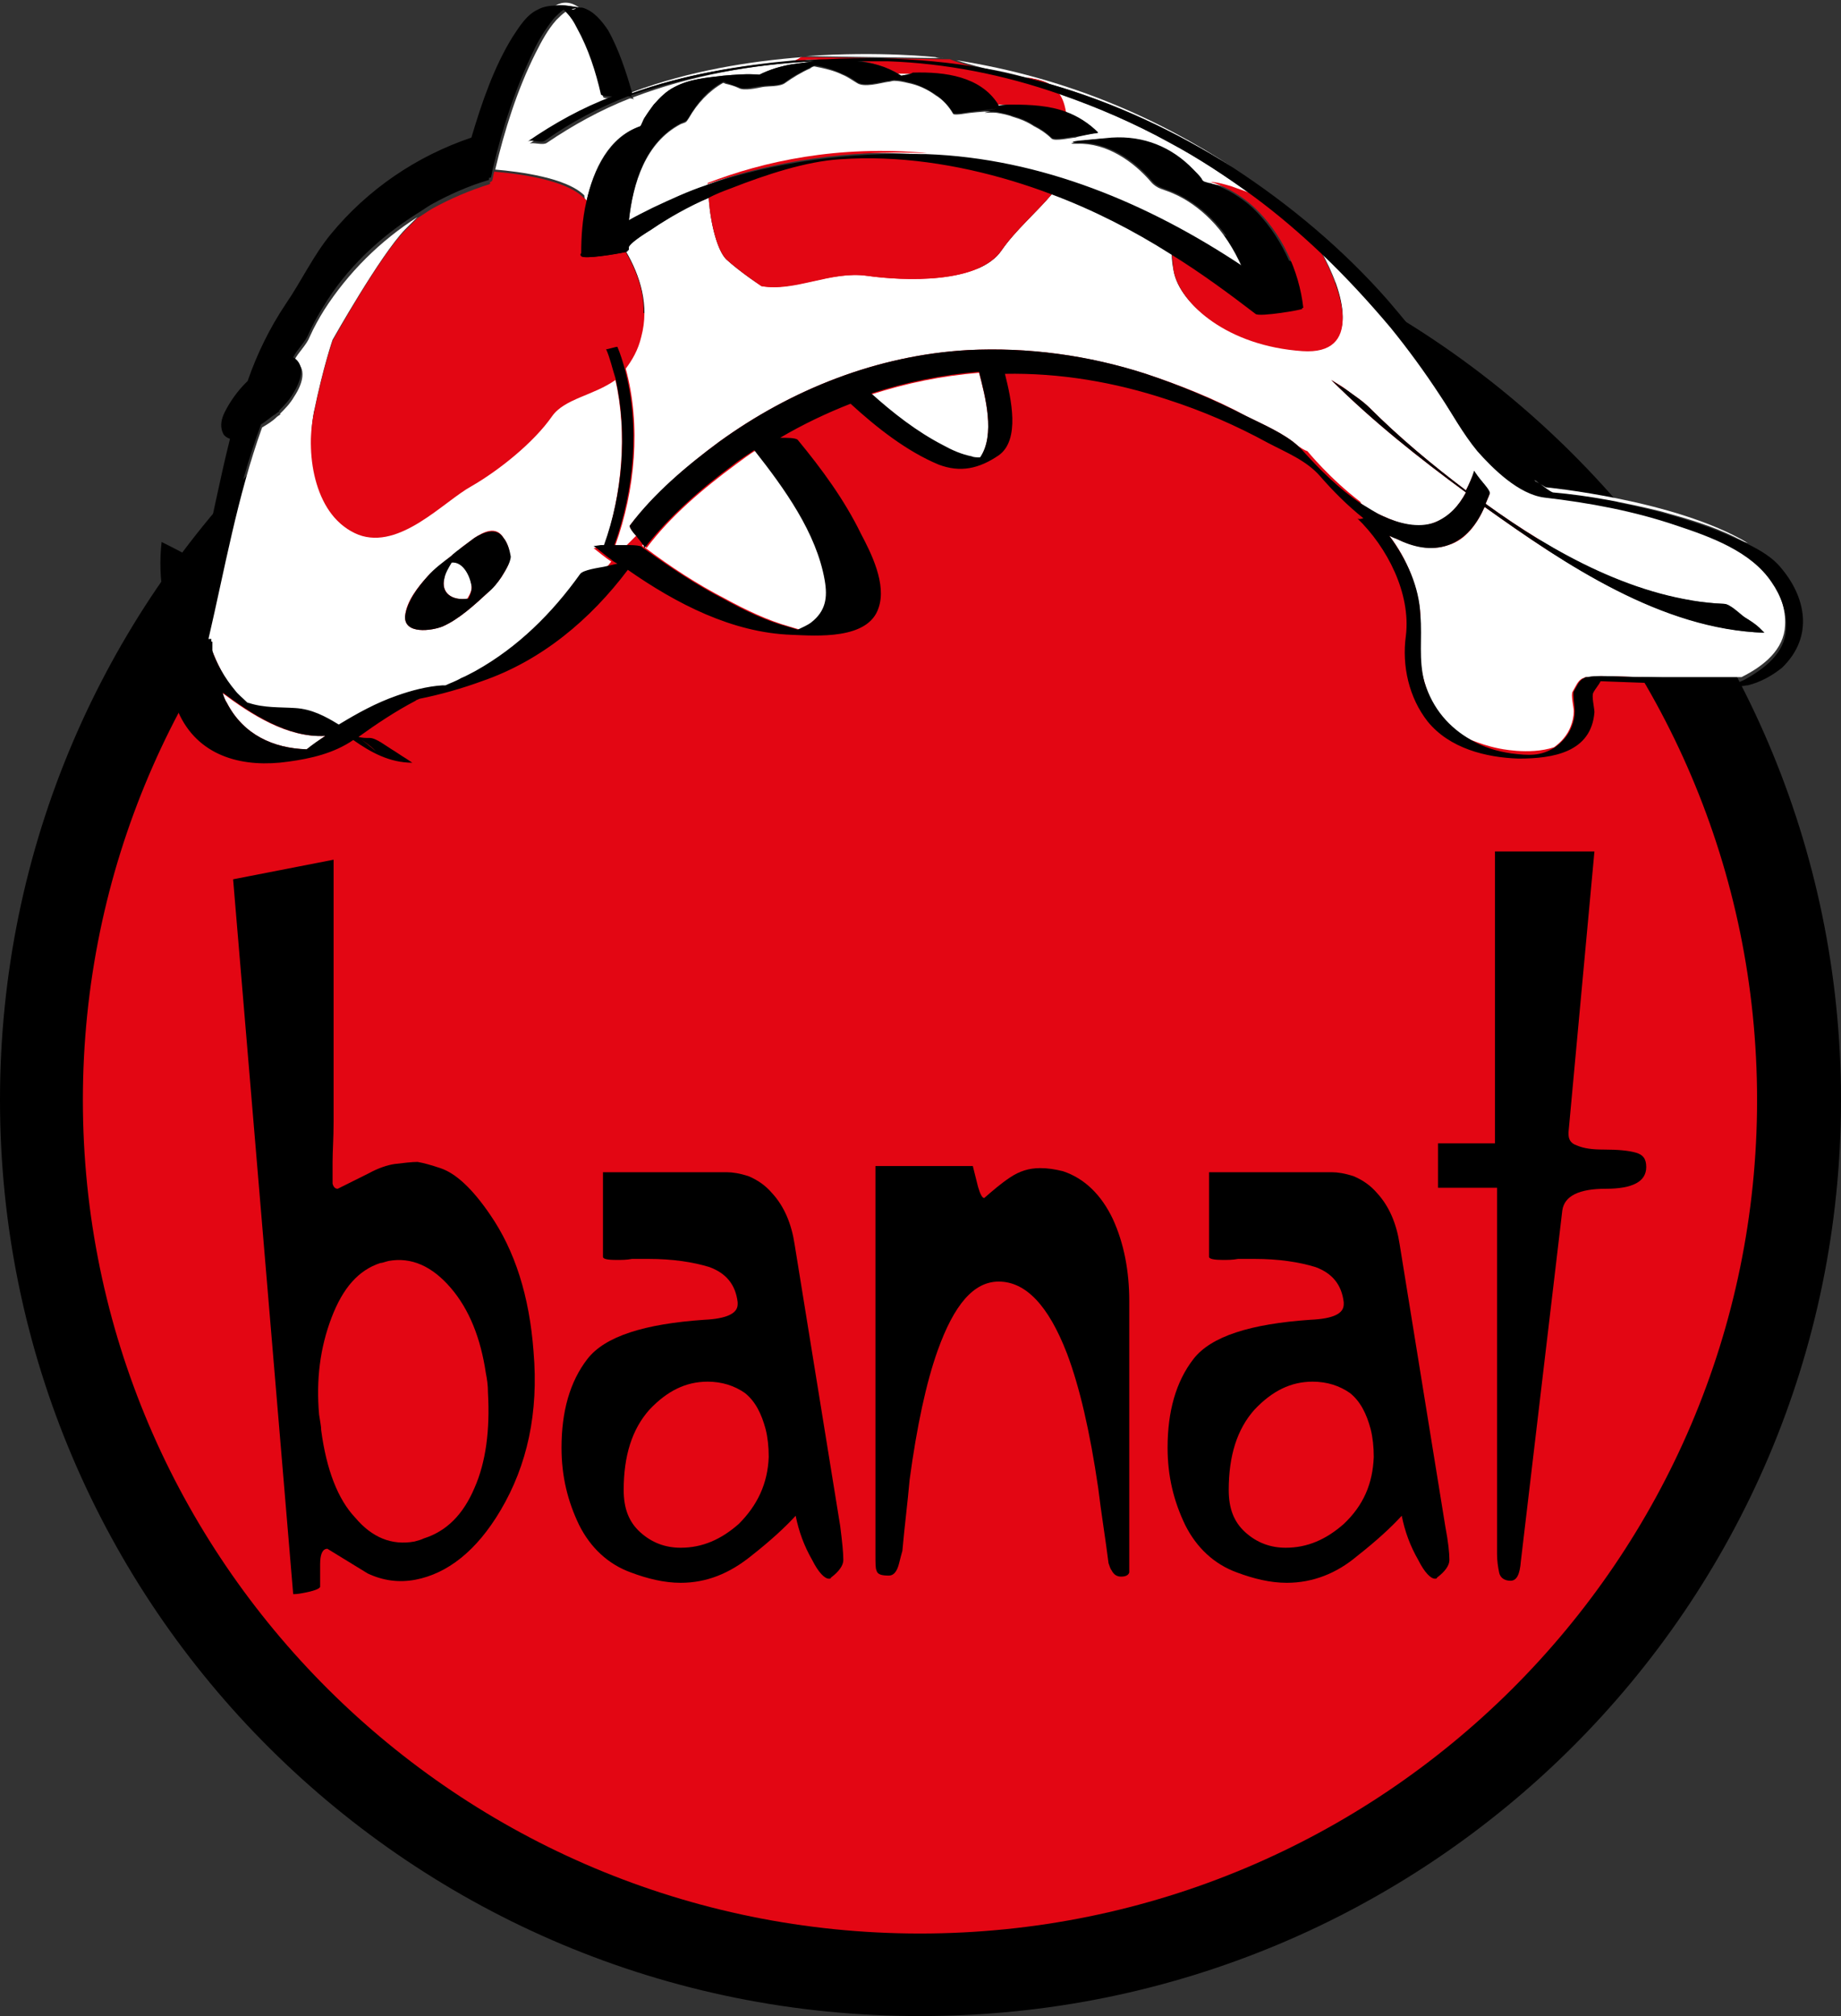 <?xml version="1.0" encoding="utf-8"?>
<svg version="1.1" xmlns="http://www.w3.org/2000/svg" xmlns:xlink="http://www.w3.org/1999/xlink" x="0px" y="0px"
	 viewBox="0 0 116 127" height="127px" width="116px" id="banat_logo" style="enable-background:new 0 0 78 30;" xml:space="preserve">
        <rect x="0" y="0" width="116" height="127" fill="#333333" stroke="none"/>
        <g id="Symbols" stroke="none" stroke-width="1" fill="none" fill-rule="evenodd">
            <g id="header" transform="translate(-356, -6)">
                <g id="logo" transform="translate(356, 6)">
                    <path d="M116,69.296 C116,101.202 90.019,127 58.033,127 C25.981,127.065 0,101.202 0,69.296 C0,37.39 25.981,11.592 57.967,11.592 C90.019,11.592 116,37.455 116,69.296 Z" id="Path" fill="#000000" fill-rule="nonzero"></path>
						 <path d="M110.712,69.296 C110.712,98.278 87.082,121.801 57.967,121.801 C28.853,121.801 5.222,98.278 5.222,69.296 C5.222,40.314 28.853,16.791 57.967,16.791 C87.082,16.856 110.712,40.314 110.712,69.296 Z" id="Path" fill="#E30613" fill-rule="nonzero"></path>
						 <path d="M38.58,6.264 C38.514,6.264 38.514,6.264 38.449,6.264 L38.123,6.459 C38.253,6.394 38.449,6.329 38.58,6.264 Z" id="Path"></path>
						 <path d="M25.067,43.953 C25.981,43.628 26.96,43.368 27.939,43.303 C28.005,43.303 28.07,43.303 28.135,43.303 C28.461,43.173 28.788,43.043 29.114,42.849 C27.548,43.368 26.568,43.433 26.568,43.433 C26.177,43.433 25.654,43.628 25.067,43.953 Z" id="Path"></path>
						 <path d="M23.696,47.332 C23.174,46.877 22.782,46.617 22.456,46.358 C22.913,46.682 23.304,47.007 23.696,47.332 Z" id="Path"></path>
						 <path d="M40.473,34.401 C40.473,34.336 40.538,34.271 40.538,34.271 C40.407,34.141 40.277,33.946 40.146,33.751 L39.559,34.336 C39.82,34.336 40.212,34.271 40.473,34.401 Z" id="Path"></path>
						 <path d="M38.123,35.766 C38.384,35.701 38.71,35.636 38.971,35.571 C38.841,35.506 38.71,35.376 38.58,35.311 L38.319,35.636 C38.253,35.636 38.188,35.701 38.123,35.766 Z" id="Path"></path>
						 <path d="M103.728,42.654 C103.793,42.654 103.793,42.654 103.858,42.654 C105.686,42.719 107.579,42.784 109.407,42.849 C109.537,42.784 109.733,42.719 109.864,42.654 L103.728,42.654 Z" id="Path"></path>
						 <path d="M94.458,47.007 C93.805,46.877 93.218,46.747 92.761,46.488 C93.479,46.877 94.328,47.202 95.307,47.332 C96.286,47.462 97.134,47.527 98.048,46.942 C96.416,47.462 94.458,47.007 94.458,47.007 Z" id="Path"></path>
						 <path d="M82.382,28.358 C82.186,28.228 81.99,28.098 81.794,28.033 C81.859,28.098 81.99,28.228 82.055,28.293 C83.165,29.527 84.34,30.762 85.776,31.672 L85.711,31.542 C83.818,30.112 82.382,28.358 82.382,28.358 Z" id="Path"></path>
						 <path d="M64.691,4.899 C64.822,4.899 65.017,4.964 65.148,4.964 C65.54,5.029 65.866,5.159 66.127,5.289 C70.24,6.459 74.091,8.278 77.681,10.553 C73.047,7.498 67.302,4.899 60.252,3.795 C60.644,3.924 61.297,4.119 62.08,4.314 C62.929,4.444 63.777,4.639 64.691,4.899 Z" id="Path" fill="#FFFFFF" fill-rule="nonzero"></path>
						 <path d="M50.069,3.86 C50.264,3.73 50.395,3.665 50.526,3.6 C47.262,3.86 43.476,4.444 39.82,5.809 C39.82,5.809 39.82,5.809 39.82,5.874 C43.084,4.704 46.544,4.119 50.069,3.86 Z" id="Path" fill="#FFFFFF" fill-rule="nonzero"></path>
						 <path d="M58.947,3.6 C58.947,3.6 55.487,3.21 50.787,3.535 L59.469,3.665 C59.273,3.665 59.077,3.665 58.947,3.6 Z" id="Path" fill="#FFFFFF" fill-rule="nonzero"></path>
						 <path d="M97.853,31.022 C100.137,31.217 102.422,31.672 104.576,32.192 C106.208,32.646 107.84,33.101 109.407,33.881 C109.668,34.011 109.864,34.141 110.125,34.206 C105.555,31.477 97.396,30.697 97.396,30.697 L96.743,30.307 C96.743,30.307 96.743,30.307 96.678,30.242 C96.808,30.307 96.939,30.437 97.069,30.502 C97.33,30.697 97.657,30.957 97.853,31.022 Z" id="Path" fill="#FFFFFF" fill-rule="nonzero"></path>
						 <path d="M112.475,39.405 C112.54,38.365 112.149,37.325 111.561,36.48 C110.19,34.531 107.71,33.621 105.555,32.906 C102.879,32.062 100.072,31.477 97.265,31.152 C95.698,30.957 94.001,29.332 93.022,28.228 C92.043,27.123 91.455,25.953 90.672,24.719 C89.758,23.224 88.714,21.794 87.539,20.43 C86.233,18.805 84.797,17.311 83.23,15.816 C84.666,18.35 85.841,22.249 82.055,22.054 C77.355,21.729 74.352,19.13 73.961,17.116 C73.895,16.791 73.83,16.401 73.83,15.946 C71.415,14.452 68.934,13.152 66.323,12.177 C65.344,13.347 63.973,14.517 63.124,15.751 C61.688,17.896 56.988,17.701 54.638,17.376 C52.353,17.051 50.069,18.35 47.98,18.026 C47.98,18.026 46.609,17.116 45.76,16.336 C45.238,15.816 44.781,14.257 44.651,12.437 C43.41,13.022 42.235,13.672 41.125,14.387 C40.93,14.517 39.82,15.166 39.624,15.556 C39.624,15.621 39.624,15.686 39.624,15.751 C39.624,15.751 39.559,15.751 39.428,15.816 C40.342,17.376 40.93,19.26 40.407,21.21 C40.212,22.054 39.82,22.704 39.428,23.224 C40.407,26.798 40.016,30.892 38.775,34.336 C38.841,34.336 38.971,34.336 39.037,34.336 C39.167,34.336 39.298,34.336 39.494,34.336 L40.081,33.751 C39.82,33.426 39.624,33.166 39.689,33.101 C41.256,31.087 43.28,29.332 45.303,27.838 C49.873,24.524 55.291,22.379 60.97,22.054 C64.756,21.859 68.542,22.379 72.198,23.549 C74.352,24.264 76.506,25.109 78.53,26.213 C79.575,26.733 80.945,27.318 81.794,28.098 C81.99,28.228 82.186,28.358 82.382,28.423 C82.382,28.423 83.818,30.177 85.711,31.607 L85.776,31.737 C86.233,32.062 86.69,32.322 87.147,32.516 C88.126,32.971 89.366,33.361 90.411,32.906 C91.325,32.581 91.912,31.867 92.369,31.022 C89.432,28.877 86.494,26.538 83.883,23.939 C83.883,23.939 84.666,24.394 84.797,24.524 C85.319,24.914 85.841,25.239 86.298,25.693 C88.191,27.578 90.215,29.267 92.369,30.892 C92.565,30.502 92.761,30.112 92.891,29.657 C92.891,29.722 93.348,30.307 93.414,30.372 C93.479,30.502 93.871,30.957 93.871,31.087 C93.805,31.282 93.675,31.542 93.609,31.737 C97.918,34.856 103.205,37.78 108.624,38.04 C109.015,38.04 109.668,38.69 109.929,38.885 C110.255,39.08 110.517,39.34 110.843,39.534 C110.843,39.534 111.169,39.859 111.169,39.859 C104.707,39.599 98.636,35.571 93.544,31.932 C93.087,32.971 92.369,34.011 91.259,34.336 C90.15,34.726 88.975,34.401 87.995,33.946 C87.865,33.881 87.734,33.816 87.539,33.751 C88.648,35.181 89.366,37 89.497,38.755 C89.562,40.184 89.301,41.549 89.758,42.979 C90.215,44.668 91.259,45.903 92.696,46.617 C93.218,46.812 93.74,47.007 94.393,47.137 C94.393,47.137 96.351,47.592 97.918,47.072 C97.918,47.072 97.918,47.072 97.918,47.072 C98.375,46.747 98.766,46.293 98.962,45.773 C99.093,45.448 99.158,45.123 99.158,44.798 C99.158,44.538 98.962,43.758 99.093,43.563 C99.289,43.238 99.419,42.849 99.746,42.719 C99.746,42.719 99.746,42.719 99.746,42.719 C99.746,42.719 99.746,42.719 99.746,42.719 C99.811,42.719 99.876,42.654 99.941,42.654 C100.268,42.654 100.529,42.589 100.855,42.589 C101.769,42.589 102.748,42.654 103.662,42.654 L109.733,42.654 C111.169,41.939 112.41,40.899 112.475,39.405 Z" id="Path" fill="#FFFFFF" fill-rule="nonzero"></path>
						 <path d="M29.441,37.715 C29.441,37.715 29.506,37.715 29.441,37.715 C29.636,37.39 29.767,37.13 29.702,36.805 C29.571,36.09 29.18,35.311 28.461,35.376 C28.266,35.701 28.07,36.025 28.005,36.35 C27.743,37.39 28.527,37.845 29.441,37.715 Z" id="Path" fill="#FFFFFF" fill-rule="nonzero"></path>
						 <path d="M34.793,26.213 C33.618,27.903 31.399,29.657 29.702,30.632 C27.939,31.607 25.198,34.661 22.586,33.686 C19.975,32.646 19.257,28.812 19.779,25.953 C20.367,23.094 20.954,21.405 20.954,21.405 C20.954,21.405 23.957,16.076 25.524,14.452 C25.785,14.192 26.046,13.932 26.307,13.672 C23.957,15.166 21.934,17.181 20.432,19.52 C20.106,20.04 19.779,20.625 19.518,21.21 C19.322,21.729 18.8,22.184 18.539,22.704 C18.539,22.704 18.539,22.704 18.539,22.704 C19.388,23.159 19.061,24.199 18.539,24.979 C18.278,25.433 17.952,25.758 17.625,26.083 C17.625,26.083 17.69,26.083 17.69,26.083 C17.625,26.148 17.495,26.213 17.429,26.278 C17.168,26.538 16.842,26.733 16.515,26.928 C14.949,31.282 14.165,35.831 13.121,40.314 C13.121,40.379 13.121,40.379 13.186,40.444 C13.317,40.444 13.382,40.379 13.382,40.444 C13.382,40.639 13.382,40.834 13.382,41.029 C13.774,42.004 14.231,42.914 14.884,43.693 C15.079,43.953 15.34,44.213 15.602,44.408 C15.667,44.408 15.667,44.408 15.732,44.473 C16.711,44.798 17.625,44.668 18.67,44.798 C19.714,44.863 20.563,45.318 21.411,45.838 C22.586,45.123 23.761,44.473 25.067,44.018 C25.654,43.693 26.177,43.498 26.568,43.498 C26.568,43.498 27.548,43.433 29.114,42.914 C29.441,42.784 29.767,42.589 30.028,42.459 C32.705,40.964 34.859,38.82 36.621,36.35 C36.817,36.09 37.796,35.96 38.123,35.896 C38.123,35.896 38.123,35.896 38.123,35.896 C38.188,35.831 38.253,35.766 38.253,35.701 L38.514,35.376 C38.123,35.116 37.731,34.791 37.405,34.531 C37.405,34.531 37.862,34.466 37.862,34.466 C37.927,34.466 37.992,34.466 38.057,34.466 C39.167,31.217 39.559,27.383 38.775,23.939 C37.405,24.914 35.577,25.109 34.793,26.213 Z M31.595,36.35 C31.334,36.74 31.073,37 30.746,37.325 C29.898,38.105 28.918,39.015 27.874,39.469 C27.221,39.729 25.459,39.989 25.524,38.82 C25.589,37.91 26.307,37 26.96,36.285 C27.417,35.831 27.939,35.441 28.396,35.051 C28.657,34.856 28.918,34.661 29.114,34.466 C29.114,34.466 29.114,34.466 29.114,34.466 C29.114,34.466 29.114,34.466 29.114,34.466 C29.375,34.271 29.636,34.076 29.898,33.881 C30.485,33.491 31.268,33.101 31.725,33.881 C31.986,34.206 32.117,34.661 32.117,35.051 C32.182,35.441 31.791,36.025 31.595,36.35 Z" id="Shape" fill="#FFFFFF" fill-rule="nonzero"></path>
						 <path d="M36.948,12.697 C37.405,10.618 38.384,8.603 40.342,7.953 C40.407,7.953 40.603,7.498 40.603,7.434 C40.799,7.174 40.995,6.849 41.191,6.589 C41.582,6.199 41.974,5.744 42.496,5.484 C43.476,4.964 44.52,4.899 45.564,4.769 C46.282,4.704 47.066,4.639 47.849,4.704 C48.502,4.379 49.155,4.184 49.873,4.054 C50.33,3.989 50.787,3.924 51.309,3.86 C47.392,4.054 43.476,4.769 39.885,6.134 C39.885,6.199 39.885,6.199 39.95,6.264 C39.95,6.264 39.82,6.199 39.689,6.199 C37.862,6.914 36.099,7.888 34.467,8.993 C34.206,9.188 33.553,8.928 33.357,9.058 C34.989,7.888 36.817,6.914 38.71,6.199 C38.71,6.199 38.71,6.199 38.645,6.199 C38.514,6.264 38.319,6.329 38.188,6.394 L38.514,6.199 C38.253,6.199 37.992,6.199 37.992,6.069 C37.6,4.639 37.209,3.21 36.491,1.91 C36.295,1.52 35.968,1.065 35.642,0.74 C35.446,0.87 35.25,1.065 35.055,1.26 C34.532,1.845 34.141,2.56 33.749,3.34 C32.574,5.679 31.791,8.213 31.203,10.683 C32.77,10.813 35.707,11.202 36.817,12.307 C36.817,12.502 36.882,12.567 36.948,12.697 Z" id="Path" fill="#FFFFFF" fill-rule="nonzero"></path>
						 <path d="M78.922,12.307 C77.225,11.072 75.462,9.903 73.634,8.928 C71.415,7.758 69.13,6.719 66.715,5.874 C66.911,6.199 67.041,6.654 67.172,7.109 C67.955,7.369 68.608,7.758 69.195,8.408 C69.13,8.343 67.89,8.603 67.759,8.668 C67.563,8.668 66.454,8.928 66.258,8.733 C65.931,8.408 65.54,8.148 65.148,7.953 C64.756,7.693 64.299,7.498 63.842,7.369 C63.516,7.239 63.19,7.174 62.798,7.109 C62.276,7.044 61.427,7.239 62.798,6.914 C62.276,7.044 61.688,7.044 61.166,7.109 C61.035,7.109 60.122,7.304 60.056,7.174 C59.795,6.719 59.403,6.264 58.947,6.004 C58.424,5.614 57.837,5.354 57.184,5.224 C56.923,5.159 56.597,5.094 56.335,5.094 C56.205,5.094 56.074,5.159 55.944,5.159 C55.487,5.224 54.442,5.549 53.985,5.224 C53.659,5.029 53.398,4.834 53.071,4.704 C52.549,4.444 51.962,4.314 51.309,4.184 C51.244,4.184 51.113,4.249 51.048,4.314 C50.46,4.574 49.938,4.899 49.481,5.224 C49.155,5.484 48.371,5.419 48.045,5.484 C47.719,5.549 46.87,5.744 46.544,5.549 C46.282,5.419 46.021,5.354 45.76,5.289 C45.695,5.289 45.63,5.224 45.564,5.224 C44.651,5.744 43.932,6.524 43.41,7.434 C43.214,7.758 43.214,7.693 42.888,7.823 C40.669,8.993 39.885,11.527 39.624,13.932 C40.146,13.672 40.603,13.347 41.125,13.152 C42.235,12.632 43.345,12.112 44.52,11.722 C44.52,11.722 44.52,11.657 44.52,11.657 C47.98,10.293 52.68,9.253 58.294,9.773 C65.54,10.033 72.329,12.892 78.269,16.856 C77.747,15.686 77.094,14.646 76.245,13.802 C75.593,13.152 74.809,12.567 73.895,12.177 C73.308,11.917 72.916,11.917 72.524,11.462 C71.415,10.163 69.718,8.993 67.89,9.058 C67.367,9.058 67.367,9.058 67.89,8.928 C68.608,8.798 69.261,8.733 69.979,8.733 C72.002,8.668 73.765,9.318 75.136,10.748 C75.331,10.943 75.527,11.137 75.658,11.332 C75.788,11.462 75.984,11.527 76.115,11.592 C76.506,11.592 76.898,11.657 77.42,11.852 C78.073,11.917 78.53,12.112 78.922,12.307 Z" id="Path" fill="#FFFFFF" fill-rule="nonzero"></path>
						 <path d="M14.296,44.278 C15.34,46.293 17.234,47.137 19.322,47.202 C19.714,46.942 20.106,46.617 20.497,46.358 C18.082,46.488 15.797,44.993 13.97,43.628 C14.1,43.823 14.165,44.083 14.296,44.278 Z" id="Path" fill="#FFFFFF" fill-rule="nonzero"></path>
						 <path d="M82.055,22.119 C85.841,22.379 84.666,18.48 83.23,15.881 C81.859,14.582 80.423,13.412 78.922,12.242 C78.53,12.047 78.073,11.917 77.551,11.722 C77.094,11.592 76.637,11.462 76.245,11.462 C76.311,11.462 76.441,11.527 76.506,11.527 C77.42,11.852 78.269,12.372 78.987,13.022 C80.75,14.646 81.859,17.051 82.12,19.39 C82.12,19.39 79.444,19.91 79.183,19.715 C77.486,18.35 75.658,17.116 73.83,15.946 C73.895,16.401 73.895,16.791 73.961,17.116 C74.418,19.195 77.355,21.794 82.055,22.119 Z" id="Path" fill="#E30613" fill-rule="nonzero"></path>
						 <path d="M47.98,18.026 C50.069,18.415 52.353,17.051 54.638,17.376 C56.923,17.701 61.688,17.896 63.124,15.751 C63.973,14.517 65.344,13.347 66.323,12.177 C65.54,11.852 64.691,11.592 63.842,11.332 C60.317,10.293 56.662,9.708 53.006,9.968 C50.852,10.098 48.306,10.943 46.152,11.787 C45.63,11.982 45.173,12.177 44.651,12.437 C44.781,14.257 45.238,15.816 45.76,16.336 C46.609,17.116 47.98,18.026 47.98,18.026 Z" id="Path" fill="#E30613" fill-rule="nonzero"></path>
						 <path d="M50.395,3.86 C50.983,3.73 51.505,3.73 52.027,3.795 C53.202,3.73 54.312,3.73 55.421,3.73 C57.641,3.73 59.86,3.989 62.015,4.379 C61.231,4.184 60.579,3.989 60.187,3.86 C59.991,3.795 59.86,3.73 59.86,3.73 L59.403,3.73 L50.787,3.6 L50.526,3.6 C50.526,3.6 50.526,3.6 50.46,3.6 C50.395,3.665 50.264,3.73 50.003,3.86 C50.134,3.86 50.264,3.86 50.395,3.86 Z" id="Path" fill="#E30613" fill-rule="nonzero"></path>
						 <path d="M55.878,3.795 C55.226,3.795 54.573,3.795 53.92,3.795 C54.834,3.924 55.813,4.184 56.597,4.639 C56.923,4.639 57.249,4.639 57.51,4.639 C59.599,4.509 61.688,4.899 62.863,6.589 C63.19,6.589 63.451,6.589 63.777,6.654 C64.952,6.589 66.127,6.719 67.172,7.109 C67.106,6.654 66.976,6.199 66.715,5.874 C63.255,4.704 59.599,3.924 55.878,3.795 Z" id="Path" fill="#E30613" fill-rule="nonzero"></path>
						 <path d="M64.691,4.899 C65.148,5.029 65.67,5.159 66.127,5.289 C65.866,5.159 65.54,5.029 65.148,4.964 C64.952,4.899 64.822,4.899 64.691,4.899 Z" id="Path" fill="#E30613" fill-rule="nonzero"></path>
						 <path d="M44.585,11.527 C44.585,11.527 44.585,11.592 44.585,11.592 C48.894,10.098 53.594,9.448 58.163,9.643 C58.228,9.643 58.294,9.643 58.424,9.643 C52.81,9.123 48.11,10.163 44.585,11.527 Z" id="Path" fill="#E30613" fill-rule="nonzero"></path>
						 <path d="M36.491,0.48 C35.968,0.091 35.446,0.091 34.989,0.351 C35.512,0.286 36.034,0.415 36.491,0.48 Z" id="Path" fill="#FFFFFF" fill-rule="nonzero"></path>
						 <path d="M35.968,0.61 C36.425,0.61 36.36,0.415 35.968,0.61 L35.968,0.61 Z" id="Path" fill="#FFFFFF" fill-rule="nonzero"></path>
						 <path d="M40.603,34.466 C40.603,34.466 40.603,34.466 40.603,34.466 C42.235,35.701 43.932,36.805 45.695,37.715 C47.001,38.43 48.371,39.08 49.742,39.469 C49.938,39.534 50.199,39.599 50.395,39.664 C50.721,39.534 50.983,39.405 51.244,39.21 C52.158,38.495 52.288,37.715 52.092,36.545 C51.505,33.556 49.546,30.762 47.653,28.358 C47.196,28.618 46.805,28.942 46.348,29.267 C44.324,30.762 42.235,32.516 40.734,34.531 C40.734,34.531 40.669,34.401 40.603,34.271 C40.473,34.271 40.473,34.336 40.473,34.401 C40.473,34.401 40.538,34.401 40.603,34.466 Z" id="Path" fill="#FFFFFF" fill-rule="nonzero"></path>
						 <path d="M50.395,3.86 C50.917,3.795 51.505,3.795 52.027,3.795 C51.505,3.73 50.983,3.73 50.395,3.86 Z" id="Path" fill="#FFFFFF" fill-rule="nonzero"></path>
						 <path d="M62.863,6.589 C62.863,6.654 62.929,6.654 62.929,6.719 C63.19,6.719 63.451,6.654 63.777,6.654 C63.516,6.654 63.19,6.589 62.863,6.589 Z" id="Path" fill="#FFFFFF" fill-rule="nonzero"></path>
						 <path d="M56.597,4.639 C56.662,4.704 56.727,4.704 56.792,4.769 C57.053,4.704 57.315,4.704 57.576,4.704 C57.249,4.639 56.923,4.639 56.597,4.639 Z" id="Path" fill="#FFFFFF" fill-rule="nonzero"></path>
						 <path d="M61.688,23.484 C59.338,23.679 57.119,24.134 54.899,24.849 C56.27,26.083 57.772,27.253 59.403,28.098 C59.991,28.423 60.579,28.683 61.231,28.812 C61.427,28.877 61.623,28.877 61.754,28.877 C62.733,27.383 62.08,24.979 61.688,23.484 C61.688,23.484 61.688,23.484 61.688,23.484 Z" id="Path" fill="#FFFFFF" fill-rule="nonzero"></path>
						 <path d="M39.428,15.881 C38.841,16.011 36.817,16.336 36.687,16.141 C36.621,16.076 36.621,16.011 36.687,15.946 C36.687,14.971 36.752,13.867 37.013,12.697 C36.948,12.567 36.817,12.502 36.752,12.437 C35.642,11.332 32.705,10.943 31.138,10.813 C31.073,11.008 31.073,11.202 31.007,11.397 C31.007,11.397 30.942,11.462 30.877,11.462 C30.877,11.527 30.877,11.592 30.877,11.592 C29.636,11.982 28.396,12.502 27.221,13.152 C26.895,13.347 26.634,13.542 26.307,13.737 C26.046,13.997 25.785,14.257 25.524,14.517 C23.957,16.076 20.954,21.47 20.954,21.47 C20.954,21.47 20.367,23.159 19.779,26.018 C19.192,28.748 19.91,32.646 22.521,33.621 C25.132,34.661 27.939,31.607 29.636,30.567 C31.399,29.592 33.618,27.838 34.728,26.148 C35.512,25.044 37.339,24.914 38.71,23.809 C38.58,23.159 38.384,22.574 38.123,21.989 C38.123,21.989 38.841,21.794 38.841,21.859 C39.037,22.314 39.167,22.769 39.298,23.224 C39.755,22.704 40.081,22.119 40.277,21.21 C40.93,19.325 40.342,17.441 39.428,15.881 Z" id="Path" fill="#E30613" fill-rule="nonzero"></path>
						 <path d="M112.214,35.766 C111.692,35.116 110.908,34.661 110.125,34.271 C109.864,34.141 109.668,34.011 109.407,33.946 C107.905,33.231 106.208,32.711 104.576,32.257 C102.357,31.672 100.072,31.282 97.853,31.087 C97.657,31.087 97.33,30.762 97.134,30.632 C97.004,30.567 96.873,30.502 96.743,30.372 C96.416,30.177 96.155,29.982 95.894,29.787 C94.523,28.748 93.348,27.448 92.565,25.953 C91.194,23.419 89.301,21.08 87.408,18.87 C84.601,15.686 81.272,12.892 77.681,10.553 C74.091,8.278 70.174,6.459 66.127,5.289 C65.67,5.159 65.213,5.029 64.691,4.899 C63.842,4.704 62.929,4.509 62.08,4.314 C59.926,3.924 57.706,3.73 55.487,3.665 C54.377,3.665 53.202,3.665 52.092,3.73 C51.57,3.73 50.983,3.795 50.46,3.795 C50.33,3.795 50.199,3.795 50.134,3.795 C46.544,4.119 43.084,4.704 39.82,5.874 C39.82,5.874 39.82,5.874 39.82,5.809 C39.428,4.444 38.971,3.08 38.319,1.91 C37.927,1.325 37.405,0.675 36.687,0.48 C36.621,0.48 36.621,0.48 36.556,0.48 C36.099,0.415 35.577,0.286 35.055,0.351 C34.663,0.351 34.206,0.415 33.88,0.61 C33.162,0.935 32.705,1.715 32.313,2.3 C31.138,4.184 30.355,6.459 29.702,8.668 C26.242,9.838 23.174,11.917 20.824,14.776 C19.714,16.141 18.996,17.701 18.017,19.13 C16.972,20.69 16.189,22.314 15.602,24.004 C15.536,24.069 15.536,24.069 15.471,24.134 C14.949,24.654 14.492,25.303 14.165,25.953 C13.97,26.343 13.839,26.798 14.035,27.253 C14.1,27.448 14.296,27.578 14.492,27.643 C13.839,30.242 13.317,32.971 12.729,35.571 C12.468,35.311 11.62,34.921 11.554,34.856 C11.489,34.791 10.183,34.141 10.183,34.141 C9.922,36.415 10.314,38.885 11.489,40.899 C11.032,41.029 10.445,41.159 10.445,41.289 C10.379,42.589 10.771,43.953 11.358,45.123 C12.664,47.722 15.406,48.372 18.147,47.982 C19.584,47.787 21.02,47.462 22.26,46.617 C23.37,47.397 24.545,48.047 25.981,48.047 C25.981,48.047 25.589,47.787 25.589,47.787 C25.263,47.592 25.002,47.397 24.675,47.202 C24.349,47.007 23.696,46.488 23.304,46.488 C23.043,46.488 22.847,46.488 22.586,46.423 C23.761,45.578 24.936,44.798 26.177,44.148 C26.242,44.083 26.307,44.083 26.438,44.018 C27.743,43.758 29.114,43.368 30.355,42.914 C34.141,41.614 37.209,39.015 39.559,35.896 C42.627,38.04 46.152,39.859 49.873,39.989 C51.44,40.054 54.703,40.314 55.356,38.3 C55.878,36.805 54.899,34.856 54.246,33.621 C53.202,31.477 51.766,29.527 50.264,27.708 C50.134,27.578 49.612,27.578 49.155,27.578 C50.591,26.733 52.092,26.018 53.594,25.433 C55.226,26.928 57.119,28.423 59.142,29.267 C60.513,29.787 61.688,29.527 62.929,28.683 C64.299,27.708 63.712,25.109 63.32,23.549 C66.78,23.484 70.24,24.069 73.569,25.174 C75.788,25.888 77.877,26.798 79.901,27.903 C81.011,28.488 82.316,29.007 83.165,29.982 C84.014,30.957 84.927,31.867 85.907,32.646 C85.711,32.711 85.58,32.711 85.515,32.646 C87.408,34.466 88.909,37.39 88.583,40.054 C88.322,41.939 88.779,43.953 89.954,45.448 C91.325,47.137 93.609,47.722 95.698,47.787 C97.853,47.787 100.268,47.397 100.464,44.863 C100.464,44.603 100.268,43.823 100.398,43.628 C100.529,43.368 100.725,43.173 100.855,42.914 C102.618,42.979 104.446,43.043 106.208,43.108 C107.187,43.173 108.167,43.173 109.146,43.238 C109.472,43.238 109.799,43.238 110.06,43.173 C110.125,43.173 110.19,43.173 110.255,43.173 C110.19,43.173 110.19,43.173 110.125,43.173 C110.908,42.979 111.626,42.589 112.279,42.069 C114.368,40.054 113.715,37.52 112.214,35.766 Z M35.968,0.61 C36.36,0.415 36.425,0.61 35.968,0.61 L35.968,0.61 Z M20.497,46.358 C20.106,46.617 19.714,46.877 19.322,47.202 C17.234,47.137 15.34,46.293 14.296,44.278 C14.165,44.083 14.1,43.888 14.035,43.628 C15.863,44.993 18.147,46.488 20.497,46.358 Z M23.696,47.332 C23.304,47.007 22.913,46.682 22.456,46.358 C22.782,46.617 23.239,46.877 23.696,47.332 Z M61.754,28.812 C61.558,28.812 61.362,28.812 61.231,28.748 C60.579,28.618 59.991,28.358 59.403,28.033 C57.772,27.188 56.27,26.018 54.899,24.784 C57.119,24.069 59.338,23.614 61.688,23.419 C61.688,23.419 61.688,23.419 61.688,23.419 C62.08,24.979 62.733,27.383 61.754,28.812 Z M103.858,42.654 C103.793,42.654 103.793,42.654 103.728,42.654 C102.814,42.654 101.835,42.589 100.921,42.589 C100.594,42.589 100.333,42.589 100.007,42.654 C99.941,42.654 99.876,42.654 99.811,42.719 C99.811,42.719 99.811,42.719 99.811,42.719 C99.811,42.719 99.811,42.719 99.811,42.719 C99.485,42.849 99.354,43.238 99.158,43.563 C99.093,43.693 99.223,44.538 99.223,44.798 C99.223,45.123 99.158,45.448 99.028,45.773 C98.832,46.293 98.44,46.747 97.983,47.072 C97.983,47.072 97.983,47.072 97.983,47.072 C97.069,47.657 96.286,47.592 95.241,47.462 C94.328,47.332 93.479,47.072 92.696,46.617 C91.325,45.838 90.28,44.668 89.758,42.979 C89.366,41.549 89.627,40.184 89.497,38.755 C89.432,37 88.648,35.246 87.539,33.751 C87.669,33.816 87.8,33.881 87.995,33.946 C89.04,34.466 90.15,34.726 91.259,34.336 C92.369,33.946 93.087,32.971 93.544,31.932 C98.636,35.571 104.707,39.664 111.169,39.859 C111.169,39.859 110.843,39.534 110.843,39.534 C110.582,39.275 110.255,39.08 109.929,38.885 C109.603,38.69 109.015,38.04 108.624,38.04 C103.205,37.845 97.918,34.856 93.609,31.737 C93.675,31.542 93.805,31.282 93.871,31.087 C93.936,30.957 93.479,30.437 93.414,30.372 C93.348,30.307 92.891,29.722 92.891,29.657 C92.761,30.047 92.565,30.502 92.369,30.892 C90.215,29.267 88.191,27.578 86.298,25.693 C85.841,25.239 85.319,24.914 84.797,24.524 C84.601,24.394 83.883,23.939 83.883,23.939 C86.494,26.538 89.366,28.812 92.369,31.022 C91.912,31.867 91.325,32.516 90.411,32.906 C89.366,33.296 88.126,32.971 87.147,32.516 C86.69,32.322 86.233,31.997 85.776,31.737 C84.405,30.827 83.165,29.592 82.055,28.358 C81.99,28.293 81.859,28.163 81.794,28.098 C80.945,27.318 79.575,26.733 78.53,26.213 C76.506,25.174 74.352,24.264 72.198,23.549 C68.608,22.379 64.756,21.859 60.97,22.054 C55.291,22.379 49.873,24.524 45.303,27.838 C43.28,29.332 41.191,31.087 39.689,33.101 C39.624,33.166 39.82,33.491 40.081,33.751 C40.212,33.946 40.407,34.141 40.473,34.271 C40.603,34.401 40.603,34.466 40.603,34.531 C42.17,32.516 44.194,30.762 46.217,29.267 C46.609,28.942 47.066,28.683 47.523,28.358 C49.416,30.762 51.44,33.556 51.962,36.545 C52.158,37.65 52.027,38.495 51.113,39.21 C50.852,39.405 50.526,39.534 50.264,39.664 C50.069,39.599 49.808,39.534 49.612,39.469 C48.176,39.08 46.87,38.43 45.564,37.715 C43.802,36.805 42.17,35.701 40.538,34.531 C40.538,34.531 40.473,34.531 40.473,34.466 C40.407,34.466 40.407,34.401 40.342,34.401 C40.081,34.336 39.755,34.336 39.428,34.336 C39.232,34.336 39.037,34.336 38.971,34.336 C38.906,34.336 38.775,34.336 38.71,34.336 C39.95,30.892 40.342,26.863 39.363,23.224 C39.232,22.769 39.102,22.314 38.906,21.859 C38.906,21.794 38.188,22.054 38.188,21.989 C38.449,22.574 38.58,23.224 38.775,23.809 C39.559,27.253 39.232,31.087 38.057,34.336 C37.992,34.336 37.927,34.336 37.862,34.336 C37.862,34.336 37.405,34.401 37.405,34.401 C37.796,34.661 38.123,34.986 38.514,35.246 C38.645,35.376 38.775,35.441 38.906,35.506 C38.645,35.571 38.319,35.636 38.057,35.701 C38.057,35.701 38.057,35.701 38.057,35.701 C37.731,35.766 36.752,35.896 36.556,36.155 C34.793,38.625 32.639,40.769 29.963,42.264 C29.702,42.394 29.375,42.589 29.049,42.719 C28.723,42.914 28.331,43.043 28.07,43.173 C28.005,43.173 27.939,43.173 27.874,43.173 C26.895,43.238 25.916,43.498 25.002,43.823 C23.696,44.278 22.521,44.928 21.346,45.643 C20.497,45.123 19.649,44.668 18.604,44.603 C17.625,44.538 16.646,44.603 15.667,44.278 C15.602,44.278 15.602,44.278 15.536,44.213 C15.275,43.953 15.014,43.758 14.818,43.498 C14.165,42.719 13.643,41.809 13.317,40.834 C13.317,40.639 13.317,40.444 13.317,40.249 C13.317,40.249 13.252,40.249 13.121,40.249 C13.121,40.184 13.121,40.184 13.056,40.119 C14.1,35.636 14.818,31.087 16.45,26.733 C16.777,26.538 17.038,26.278 17.364,26.083 C17.429,26.018 17.56,25.953 17.625,25.888 C17.625,25.888 17.56,25.888 17.56,25.888 C17.886,25.563 18.213,25.239 18.474,24.784 C18.996,23.939 19.257,22.964 18.474,22.509 C18.474,22.509 18.474,22.509 18.474,22.509 C18.735,21.989 19.257,21.535 19.453,21.015 C19.714,20.43 20.041,19.845 20.367,19.325 C21.803,16.921 23.892,14.971 26.242,13.477 C26.568,13.282 26.829,13.087 27.156,12.892 C28.331,12.242 29.506,11.722 30.811,11.332 C30.811,11.332 30.811,11.267 30.811,11.202 C30.877,11.202 30.942,11.202 30.942,11.137 C31.007,10.943 31.007,10.748 31.073,10.553 C31.66,8.018 32.509,5.484 33.618,3.21 C33.945,2.495 34.402,1.78 34.924,1.13 C35.12,0.935 35.316,0.74 35.512,0.61 C35.903,0.935 36.164,1.39 36.36,1.78 C37.078,3.08 37.535,4.509 37.862,5.939 C37.862,6.004 38.123,6.069 38.384,6.069 C38.449,6.069 38.449,6.069 38.514,6.069 C38.514,6.069 38.514,6.069 38.58,6.069 C36.687,6.784 34.924,7.758 33.227,8.928 C33.488,8.733 34.075,9.058 34.337,8.863 C35.968,7.693 37.731,6.784 39.559,6.069 C39.689,6.069 39.82,6.069 39.82,6.134 C39.82,6.069 39.82,6.069 39.755,6.004 C43.476,4.769 47.392,4.054 51.309,3.86 C50.852,3.924 50.33,3.989 49.873,4.054 C49.155,4.184 48.502,4.379 47.849,4.704 C47.066,4.639 46.348,4.704 45.564,4.769 C44.52,4.899 43.476,4.964 42.496,5.484 C41.974,5.744 41.582,6.134 41.191,6.589 C40.995,6.849 40.799,7.109 40.603,7.434 C40.538,7.498 40.407,7.888 40.342,7.953 C38.384,8.668 37.405,10.683 36.948,12.697 C36.687,13.802 36.621,14.971 36.621,15.946 C36.556,16.011 36.556,16.076 36.621,16.141 C36.752,16.336 38.775,16.011 39.363,15.881 C39.494,15.881 39.559,15.816 39.559,15.816 C39.559,15.751 39.559,15.686 39.559,15.621 C39.755,15.231 40.864,14.582 41.06,14.452 C42.17,13.672 43.345,13.022 44.585,12.502 C45.042,12.242 45.564,12.047 46.087,11.852 C48.241,11.008 50.787,10.163 52.941,10.033 C56.597,9.773 60.317,10.358 63.777,11.397 C64.626,11.657 65.409,11.917 66.258,12.242 C68.869,13.217 71.415,14.517 73.765,16.011 C75.658,17.181 77.42,18.48 79.118,19.78 C79.379,19.975 82.055,19.52 82.055,19.455 C81.794,17.116 80.619,14.711 78.922,13.087 C78.204,12.437 77.355,11.917 76.441,11.592 C76.376,11.592 76.311,11.527 76.18,11.527 C75.984,11.462 75.788,11.462 75.723,11.267 C75.593,11.072 75.397,10.878 75.201,10.683 C73.83,9.253 72.068,8.538 70.044,8.668 C69.326,8.733 68.673,8.798 67.955,8.863 C67.433,8.928 67.498,8.993 67.955,8.993 C69.783,8.928 71.48,10.098 72.59,11.397 C72.981,11.852 73.373,11.852 73.961,12.112 C74.809,12.502 75.593,13.022 76.311,13.737 C77.159,14.582 77.877,15.621 78.334,16.791 C72.394,12.827 65.605,9.968 58.359,9.708 C58.294,9.708 58.228,9.708 58.098,9.708 C53.594,9.578 48.894,10.163 44.52,11.657 C43.345,12.047 42.235,12.567 41.125,13.087 C40.603,13.347 40.081,13.607 39.624,13.867 C39.885,11.462 40.669,8.928 42.888,7.758 C43.149,7.628 43.214,7.693 43.41,7.369 C43.932,6.459 44.651,5.614 45.564,5.159 C45.63,5.159 45.695,5.159 45.76,5.224 C46.021,5.289 46.282,5.419 46.544,5.484 C46.87,5.679 47.719,5.419 48.045,5.419 C48.437,5.354 49.155,5.419 49.481,5.159 C50.003,4.769 50.526,4.509 51.048,4.249 C51.113,4.184 51.244,4.184 51.309,4.119 C51.896,4.184 52.484,4.379 53.071,4.639 C53.398,4.769 53.724,4.964 53.985,5.159 C54.442,5.484 55.487,5.159 55.944,5.094 C56.074,5.094 56.205,5.029 56.335,5.029 C56.597,5.029 56.923,5.094 57.184,5.159 C57.837,5.289 58.424,5.614 58.947,5.939 C59.403,6.264 59.795,6.654 60.056,7.109 C60.122,7.239 61.035,7.044 61.166,7.044 C61.688,6.979 62.276,6.914 62.798,6.849 C61.427,7.109 62.276,6.979 62.798,7.044 C63.124,7.109 63.451,7.174 63.842,7.304 C64.299,7.434 64.756,7.628 65.148,7.888 C65.54,8.083 65.931,8.343 66.258,8.668 C66.454,8.863 67.498,8.603 67.759,8.603 C67.89,8.603 69.195,8.343 69.195,8.343 C68.608,7.758 67.89,7.304 67.172,7.044 C66.127,6.654 64.952,6.589 63.777,6.589 C63.516,6.589 63.255,6.589 62.929,6.654 C62.929,6.589 62.863,6.589 62.863,6.524 C61.754,4.834 59.599,4.509 57.51,4.574 C57.315,4.704 57.053,4.704 56.792,4.769 C56.727,4.769 56.727,4.704 56.662,4.704 C55.878,4.184 54.899,3.924 53.985,3.86 C54.638,3.86 55.291,3.86 55.944,3.86 C59.599,3.989 63.255,4.704 66.78,5.939 C69.195,6.784 71.48,7.758 73.699,8.993 C75.527,9.968 77.29,11.137 78.987,12.372 C80.488,13.477 81.925,14.711 83.295,16.011 C84.797,17.441 86.233,19 87.604,20.625 C88.714,21.989 89.758,23.419 90.737,24.914 C91.521,26.083 92.173,27.318 93.087,28.423 C94.066,29.527 95.698,31.152 97.33,31.347 C100.137,31.672 102.944,32.192 105.621,33.101 C107.775,33.816 110.321,34.726 111.626,36.675 C112.214,37.52 112.606,38.56 112.54,39.599 C112.475,41.159 111.169,42.134 109.864,42.849 C109.733,42.914 109.537,42.979 109.407,43.043 C107.514,42.784 105.686,42.719 103.858,42.654 Z" id="Shape" fill="#000000" fill-rule="nonzero"></path>
						 <path d="M31.725,33.881 C31.268,33.166 30.42,33.556 29.898,33.881 C29.636,34.076 29.375,34.271 29.114,34.466 C29.114,34.466 29.114,34.466 29.114,34.466 C29.114,34.466 29.114,34.466 29.114,34.466 C28.853,34.661 28.592,34.856 28.396,35.051 C27.874,35.441 27.352,35.831 26.96,36.285 C26.373,36.935 25.654,37.845 25.524,38.82 C25.459,39.989 27.221,39.729 27.874,39.469 C28.918,39.015 29.898,38.105 30.746,37.325 C31.073,37.065 31.334,36.74 31.595,36.35 C31.791,36.025 32.182,35.441 32.182,35.051 C32.117,34.661 31.986,34.206 31.725,33.881 Z M28.005,36.415 C28.07,36.09 28.266,35.766 28.461,35.441 C29.114,35.376 29.571,36.155 29.702,36.87 C29.767,37.13 29.636,37.455 29.506,37.715 C29.506,37.715 29.441,37.715 29.441,37.715 C28.527,37.845 27.743,37.39 28.005,36.415 Z" id="Shape" fill="#000000" fill-rule="nonzero"></path>
						 <g id="Group" transform="translate(14.688, 53.636)" fill="#000000" fill-rule="nonzero">
                        <path d="M16.189,22.874 C15.079,21.249 14.035,20.274 13.056,19.949 C12.468,19.754 12.011,19.624 11.62,19.559 C11.228,19.559 10.771,19.624 10.183,19.689 C9.727,19.754 9.139,19.949 8.551,20.274 C7.899,20.599 7.246,20.924 6.593,21.249 C6.463,21.249 6.332,21.184 6.267,20.924 L6.267,20.729 C6.267,20.469 6.267,20.079 6.267,19.559 C6.267,18.91 6.332,18.065 6.332,17.025 L6.332,0.52 L0,1.755 L3.786,46.787 C3.851,46.787 4.047,46.787 4.374,46.722 C5.092,46.592 5.418,46.462 5.483,46.332 C5.483,46.007 5.483,45.487 5.483,44.902 C5.483,44.318 5.614,43.928 5.94,43.928 C6.789,44.447 7.638,44.967 8.486,45.487 C9.465,45.942 10.445,46.072 11.489,45.877 C13.513,45.487 15.34,44.058 16.842,41.523 C18.539,38.664 19.257,35.35 18.931,31.516 C18.67,28.007 17.756,25.148 16.189,22.874 Z M15.21,40.094 C14.492,41.783 13.447,42.823 12.011,43.278 C11.881,43.343 11.685,43.408 11.424,43.473 C9.988,43.733 8.747,43.213 7.703,41.978 C6.593,40.809 5.875,38.924 5.549,36.455 C5.549,36.195 5.483,35.935 5.418,35.48 C5.222,33.271 5.483,31.256 6.201,29.372 C6.92,27.487 7.899,26.383 9.27,25.928 C9.4,25.928 9.531,25.863 9.792,25.798 C11.228,25.538 12.533,26.123 13.708,27.487 C14.884,28.852 15.602,30.671 15.928,32.881 C15.993,33.206 16.059,33.596 16.059,34.115 C16.189,36.455 15.928,38.469 15.21,40.094 Z" id="Shape"></path>
							 <path d="M38.253,42.498 L35.381,24.758 C35.185,23.458 34.728,22.354 33.945,21.509 C33.553,21.054 33.096,20.729 32.509,20.469 C31.921,20.274 31.464,20.209 31.138,20.209 L23.304,20.209 L23.304,25.538 C23.304,25.668 23.566,25.733 24.153,25.733 C24.479,25.733 24.806,25.733 25.132,25.668 L26.177,25.668 C27.678,25.668 28.984,25.863 30.028,26.188 C31.073,26.578 31.66,27.292 31.791,28.397 L31.791,28.527 C31.791,29.112 31.073,29.437 29.702,29.502 C25.916,29.762 23.435,30.541 22.325,31.971 C21.216,33.401 20.693,35.285 20.693,37.559 C20.693,39.379 21.085,40.938 21.803,42.433 C22.521,43.863 23.631,44.902 25.067,45.422 C26.111,45.812 27.156,46.072 28.2,46.072 C29.832,46.072 31.268,45.487 32.639,44.383 C33.88,43.408 34.793,42.563 35.446,41.848 C35.642,42.823 35.968,43.733 36.491,44.642 C36.882,45.422 37.274,45.812 37.535,45.812 C37.6,45.812 37.666,45.812 37.666,45.747 C38.188,45.357 38.449,44.967 38.449,44.642 C38.449,44.188 38.384,43.538 38.253,42.498 Z M31.856,42.368 C30.746,43.343 29.571,43.863 28.2,43.863 C27.221,43.863 26.373,43.538 25.654,42.888 C24.936,42.238 24.61,41.393 24.61,40.224 C24.61,38.079 25.132,36.39 26.242,35.155 C27.352,33.985 28.527,33.401 29.898,33.401 C30.811,33.401 31.595,33.661 32.248,34.115 C32.9,34.635 33.292,35.415 33.553,36.39 C33.684,36.91 33.749,37.494 33.749,38.144 C33.684,39.834 33.031,41.198 31.856,42.368 Z" id="Shape"></path>
							 <path d="M46.609,19.819 L40.473,19.819 L40.473,44.253 C40.473,44.837 40.473,45.162 40.538,45.292 C40.603,45.552 40.864,45.617 41.321,45.617 C41.582,45.617 41.778,45.422 41.909,45.032 C41.974,44.837 42.039,44.512 42.17,44.058 C42.301,42.563 42.496,41.068 42.627,39.574 C43.084,36.195 43.671,33.466 44.389,31.451 C45.434,28.527 46.674,27.097 48.241,27.097 C49.938,27.097 51.374,28.592 52.549,31.646 C53.333,33.726 53.985,36.52 54.508,40.094 C54.703,41.718 54.965,43.278 55.16,44.837 C55.226,45.032 55.291,45.227 55.356,45.292 C55.487,45.552 55.683,45.682 55.944,45.682 C56.205,45.682 56.401,45.617 56.466,45.422 C56.466,45.227 56.466,45.032 56.466,44.837 L56.466,28.332 C56.466,26.448 56.14,24.693 55.421,23.133 C54.703,21.639 53.659,20.599 52.288,20.144 C51.766,20.014 51.309,19.949 50.852,19.949 C50.134,19.949 49.546,20.144 48.959,20.534 C48.371,20.924 47.849,21.379 47.327,21.834 C47.196,21.834 47.066,21.574 46.935,21.119 L46.609,19.819 Z" id="Path"></path>
							 <path d="M76.376,42.498 L73.504,24.758 C73.308,23.458 72.851,22.354 72.068,21.509 C71.676,21.054 71.219,20.729 70.631,20.469 C70.044,20.274 69.587,20.209 69.261,20.209 L61.492,20.209 L61.492,25.538 C61.492,25.668 61.819,25.733 62.341,25.733 C62.667,25.733 62.994,25.733 63.32,25.668 L64.365,25.668 C65.866,25.668 67.172,25.863 68.216,26.188 C69.261,26.578 69.848,27.292 69.979,28.397 L69.979,28.527 C69.979,29.112 69.326,29.437 67.89,29.502 C64.104,29.762 61.623,30.541 60.513,31.971 C59.403,33.401 58.881,35.285 58.881,37.559 C58.881,39.379 59.273,40.938 59.991,42.433 C60.709,43.863 61.819,44.902 63.255,45.422 C64.299,45.812 65.344,46.072 66.388,46.072 C68.02,46.072 69.522,45.487 70.827,44.383 C72.068,43.408 72.981,42.563 73.634,41.848 C73.83,42.823 74.156,43.733 74.679,44.642 C75.07,45.422 75.462,45.812 75.723,45.812 C75.788,45.812 75.854,45.812 75.854,45.747 C76.376,45.357 76.637,44.967 76.637,44.642 C76.637,44.188 76.572,43.538 76.376,42.498 Z M69.979,42.368 C68.869,43.343 67.694,43.863 66.323,43.863 C65.344,43.863 64.495,43.538 63.777,42.888 C63.059,42.238 62.733,41.393 62.733,40.224 C62.733,38.079 63.255,36.39 64.365,35.155 C65.474,33.985 66.649,33.401 68.02,33.401 C68.934,33.401 69.718,33.661 70.37,34.115 C71.023,34.635 71.415,35.415 71.676,36.39 C71.806,36.91 71.872,37.494 71.872,38.144 C71.806,39.834 71.219,41.198 69.979,42.368 Z" id="Shape"></path>
							 <path d="M75.919,18.52 L75.919,21.184 L79.64,21.184 L79.64,44.253 C79.64,44.707 79.705,45.097 79.77,45.422 C79.836,45.747 80.097,45.942 80.488,45.942 C80.88,45.942 81.076,45.552 81.141,44.707 L83.752,22.614 C83.883,21.704 84.797,21.249 86.494,21.249 C88.191,21.249 89.04,20.794 89.04,19.884 C89.04,19.365 88.844,19.105 88.387,18.975 C87.93,18.845 87.277,18.78 86.364,18.78 C85.645,18.78 85.123,18.715 84.666,18.52 C84.275,18.39 84.144,18.13 84.144,17.805 C84.144,17.74 84.144,17.74 84.144,17.675 L85.776,0 L79.509,0 L79.509,18.39 L75.919,18.39 L75.919,18.52 Z" id="Path"></path>
                    </g>
                </g>
            </g>
        </g>
</svg>
